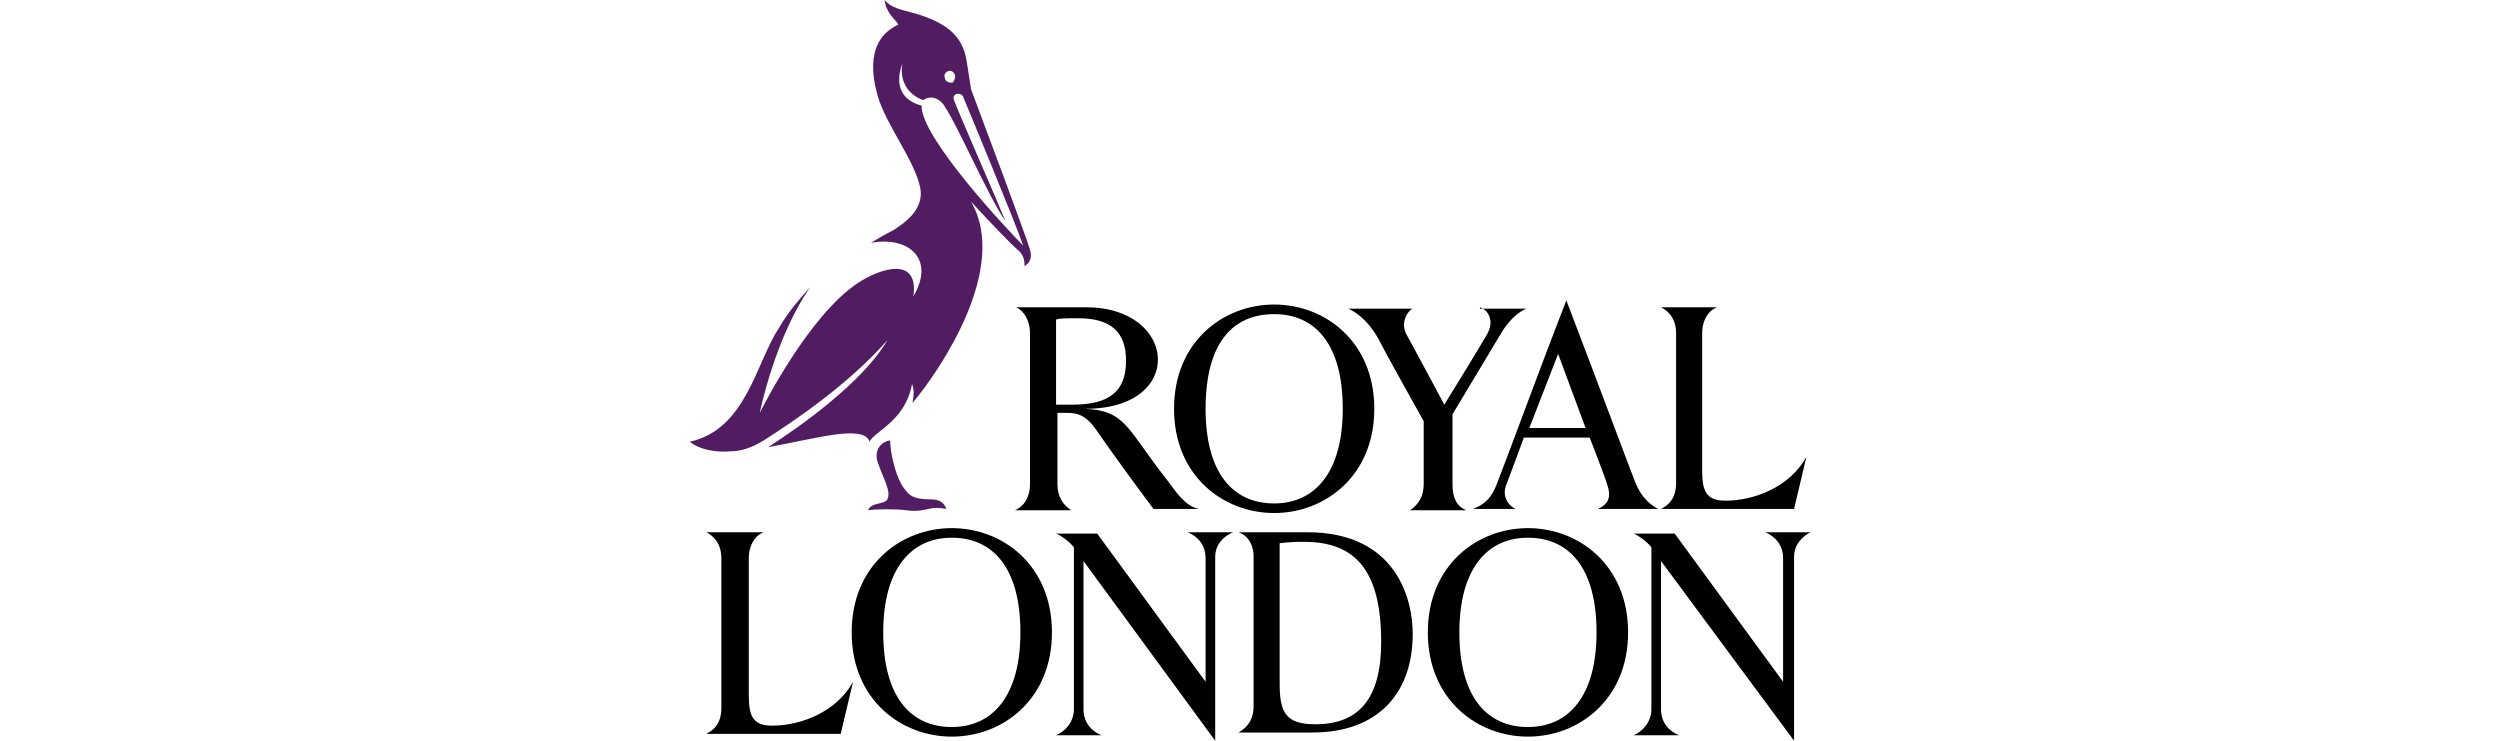 <svg width="540" height="160" viewBox="0 0 540 160" fill="none" xmlns="http://www.w3.org/2000/svg">
<path d="M164.999 114.963C163.221 115.556 161.74 117.63 161.74 120.593V150.222C161.74 154.667 162.629 156.741 166.777 156.741C172.999 156.741 180.703 153.778 184.258 147.259C183.073 152.296 181.592 158.519 181.592 158.519H152.555C154.332 157.63 155.814 156.148 155.814 152.889V120.593C155.814 117.037 153.74 115.556 152.555 114.963H164.999Z" fill="black"/>
<path d="M266.334 114.963H256.556C258.63 115.852 260.408 117.63 260.408 120.593V147.259L237 115.259C237 115.259 231.074 115.259 228.111 115.259C229 115.556 231.074 117.037 231.963 118.222V153.185C231.963 155.852 230.185 157.926 228.111 158.815H237.889C235.815 157.926 234.037 156.148 234.037 153.185V121.185L262.482 160V120.296C262.482 117.63 264.259 115.852 266.334 114.963Z" fill="black"/>
<path d="M370.926 66.37C369.148 66.963 367.666 69.037 367.666 72V101.63C367.666 106.074 368.555 108.148 372.703 108.148C378.926 108.148 386.629 105.185 390.185 98.667C389 103.704 387.518 109.926 387.518 109.926H358.777C360.555 109.037 362.037 107.556 362.037 104.296V72C362.037 68.444 359.963 66.963 358.777 66.37H370.926Z" fill="black"/>
<path d="M353.149 104C351.074 98.667 346.926 87.407 338.334 64.889C333 78.519 325.297 99.556 323.519 104C322.037 108.148 320.26 109.037 318.186 109.926H327.371C325.889 109.333 324.408 107.259 325.297 104.889C325.889 103.407 329.149 94.519 329.149 94.519H343.371C343.371 94.519 346.63 102.815 347.223 104.889C348.111 107.556 347.223 109.037 345.149 109.926H358.186C357 109.333 354.63 107.852 353.149 104ZM330.334 92.445L336.556 76.445L342.482 92.445H330.334Z" fill="black"/>
<path d="M319.667 66.37C321.445 66.963 322.926 69.333 321.149 72.296C319.667 74.963 311.963 87.407 311.963 87.407C311.963 87.407 304.852 74.074 303.667 72C302.482 69.333 304.26 66.963 305.149 66.667H291.223C294.482 68.148 296.556 71.111 297.741 73.185C299.519 76.741 307.519 90.963 307.519 90.963V104.593C307.519 107.259 306.334 109.037 304.556 110.222H316.704C314.63 109.333 313.741 107.556 313.741 104.593V89.481C313.741 89.481 322.63 74.667 324.408 71.704C325.297 70.222 327.371 67.555 329.741 66.667H319.667V66.37Z" fill="black"/>
<path d="M260.407 88.296C260.407 102.222 266.333 108.741 275.221 108.741C284.11 108.741 290.036 101.926 290.036 88.296C290.036 74.37 284.11 67.852 275.221 67.852C266.036 67.852 260.407 74.37 260.407 88.296ZM296.851 88.296C296.851 102.815 286.184 110.815 275.221 110.815C264.258 110.815 253.592 102.815 253.592 88.296C253.592 73.778 264.258 65.778 275.221 65.778C286.184 65.778 296.851 73.778 296.851 88.296Z" fill="black"/>
<path d="M190.778 136.593C190.778 150.519 196.704 157.037 205.593 157.037C214.481 157.037 220.407 150.222 220.407 136.593C220.407 122.667 214.481 116.148 205.593 116.148C196.704 116.148 190.778 122.963 190.778 136.593ZM227.222 136.593C227.222 151.111 216.555 159.111 205.593 159.111C194.63 159.111 183.963 151.111 183.963 136.593C183.963 122.074 194.63 114.074 205.593 114.074C216.555 114.074 227.222 122.074 227.222 136.593Z" fill="black"/>
<path d="M315.223 136.593C315.223 150.519 321.149 157.037 330.038 157.037C338.927 157.037 344.853 150.222 344.853 136.593C344.853 122.667 338.927 116.148 330.038 116.148C321.149 116.148 315.223 122.963 315.223 136.593ZM351.667 136.593C351.667 151.111 341.001 159.111 330.038 159.111C319.075 159.111 308.408 151.111 308.408 136.593C308.408 122.074 319.075 114.074 330.038 114.074C341.001 114.074 351.667 122.074 351.667 136.593Z" fill="black"/>
<path d="M234.63 66.37C254.482 66.37 256.26 88.593 234.037 88.296C243.223 88.593 243.223 92.444 252.112 103.704C253.889 106.074 255.963 109.333 258.926 109.926H249.149C245.593 105.185 239.963 97.481 236.704 92.741C234.037 88.889 231.667 89.185 229.593 89.185C228.112 89.185 228.408 89.185 228.408 89.185V104.593C228.408 107.259 229.593 109.037 231.371 110.222H219.223C221.297 109.333 222.482 107.259 222.482 104.593V72C222.482 69.333 221.297 67.259 219.519 66.37H234.63ZM227.815 87.407H231.667C239.371 87.407 243.223 84.741 243.223 77.926C243.223 71.704 239.963 68.741 232.852 68.741C230.482 68.741 228.704 68.741 228.112 69.037V87.407H227.815Z" fill="black"/>
<path d="M391.074 114.963H381.296C383.37 115.852 385.148 117.63 385.148 120.593V147.259L361.74 115.259C361.74 115.259 355.815 115.259 352.852 115.259C353.74 115.556 355.815 117.037 356.703 118.222V153.185C356.703 155.852 354.926 157.926 352.852 158.815H362.629C360.555 157.926 358.777 156.148 358.777 153.185V121.185L387.518 160V120.296C387.518 117.63 389.296 115.852 391.074 114.963Z" fill="black"/>
<path d="M282.332 114.963C301.888 114.963 305.147 129.778 305.147 136.889C305.147 150.222 297.147 158.222 283.518 158.222H267.518C269.592 157.037 270.777 155.259 270.777 152.593V120.296C270.777 117.333 269.295 115.556 267.518 114.963H282.332ZM284.11 156.444C293.592 156.444 298.332 150.815 298.332 138.667C298.332 123.556 292.999 117.037 281.74 117.037C280.555 117.037 278.777 117.037 276.406 117.333V147.556C276.406 153.778 277.592 156.444 284.11 156.444Z" fill="black"/>
<path d="M189.593 99.852C190.778 103.407 192.556 106.074 191.667 107.852C191.074 109.037 188.111 108.444 187.519 110.222C189.296 109.926 193.741 109.926 195.815 110.222C197.889 110.519 199.37 110.222 200.556 109.926C201.741 109.63 202.63 109.63 204.407 109.926C203.815 108.148 202.333 107.852 200.852 107.852C197.296 107.852 196.407 106.963 195.519 105.778C193.444 103.407 192.259 97.481 192.259 95.111C189.296 95.704 189 98.37 189.593 99.852ZM204.111 16.889C203.815 16.296 204.111 15.704 204.704 15.407C205.296 15.111 205.889 15.407 206.185 16C206.481 16.593 206.185 17.185 205.889 17.778C205 18.074 204.111 17.482 204.111 16.889ZM199.074 22.815C196.704 22.222 192.556 20.148 194.926 13.63C194.333 16.889 195.519 20.148 199.37 21.63C202.037 19.852 204.111 22.815 204.111 23.111C206.481 26.37 213.889 43.259 217.148 47.704C215.37 43.259 206.778 23.704 206.185 21.926C205.296 20.148 207.37 19.852 207.963 20.741C208.852 22.815 219.519 48.593 221 53.037C218.037 50.074 198.778 29.63 199.074 22.815ZM194.037 5.333C186.926 8.593 188.407 16.593 189.593 20.741C191.37 26.963 197.593 34.667 198.778 40.593C199.667 45.333 195.222 48.296 192.852 49.778C191.074 50.667 189.593 51.556 188.111 52.444C196.407 50.963 202.037 56 197.296 64C198.481 55.407 190.481 57.778 185.444 61.037C174.481 68.148 164.111 89.185 164.111 89.185C164.111 89.185 167.37 72.889 175.074 61.926C172.704 64.593 170.333 67.259 168.259 70.815C163.222 78.519 161.148 92.741 149 95.407C151.074 97.185 154.926 97.778 157.889 97.481C160.852 97.481 163.519 96 165 95.111C171.519 90.963 183.37 82.963 191.667 73.481C186.333 82.667 172.407 92.444 165.889 96.593C175.963 94.815 186.63 91.556 187.815 95.407C189 93.037 195.519 90.963 197 82.963C197.889 85.037 196.704 87.704 197.296 86.815C203.222 79.704 218.037 57.778 209.741 43.556C213.593 47.704 218.037 52.444 220.111 54.222C221.296 55.407 221.296 56.593 221.296 57.481C222.185 56.889 223.074 56 222.481 53.926C221.593 50.963 214.185 31.111 209.741 19.259C209.148 15.704 208.852 12.741 208.259 10.963C207.074 7.704 204.704 5.037 197.889 2.963C194.63 2.074 192.556 1.778 191.074 0C191.37 2.963 193.741 4.444 194.037 5.333Z" fill="#521C63"/>
</svg>
